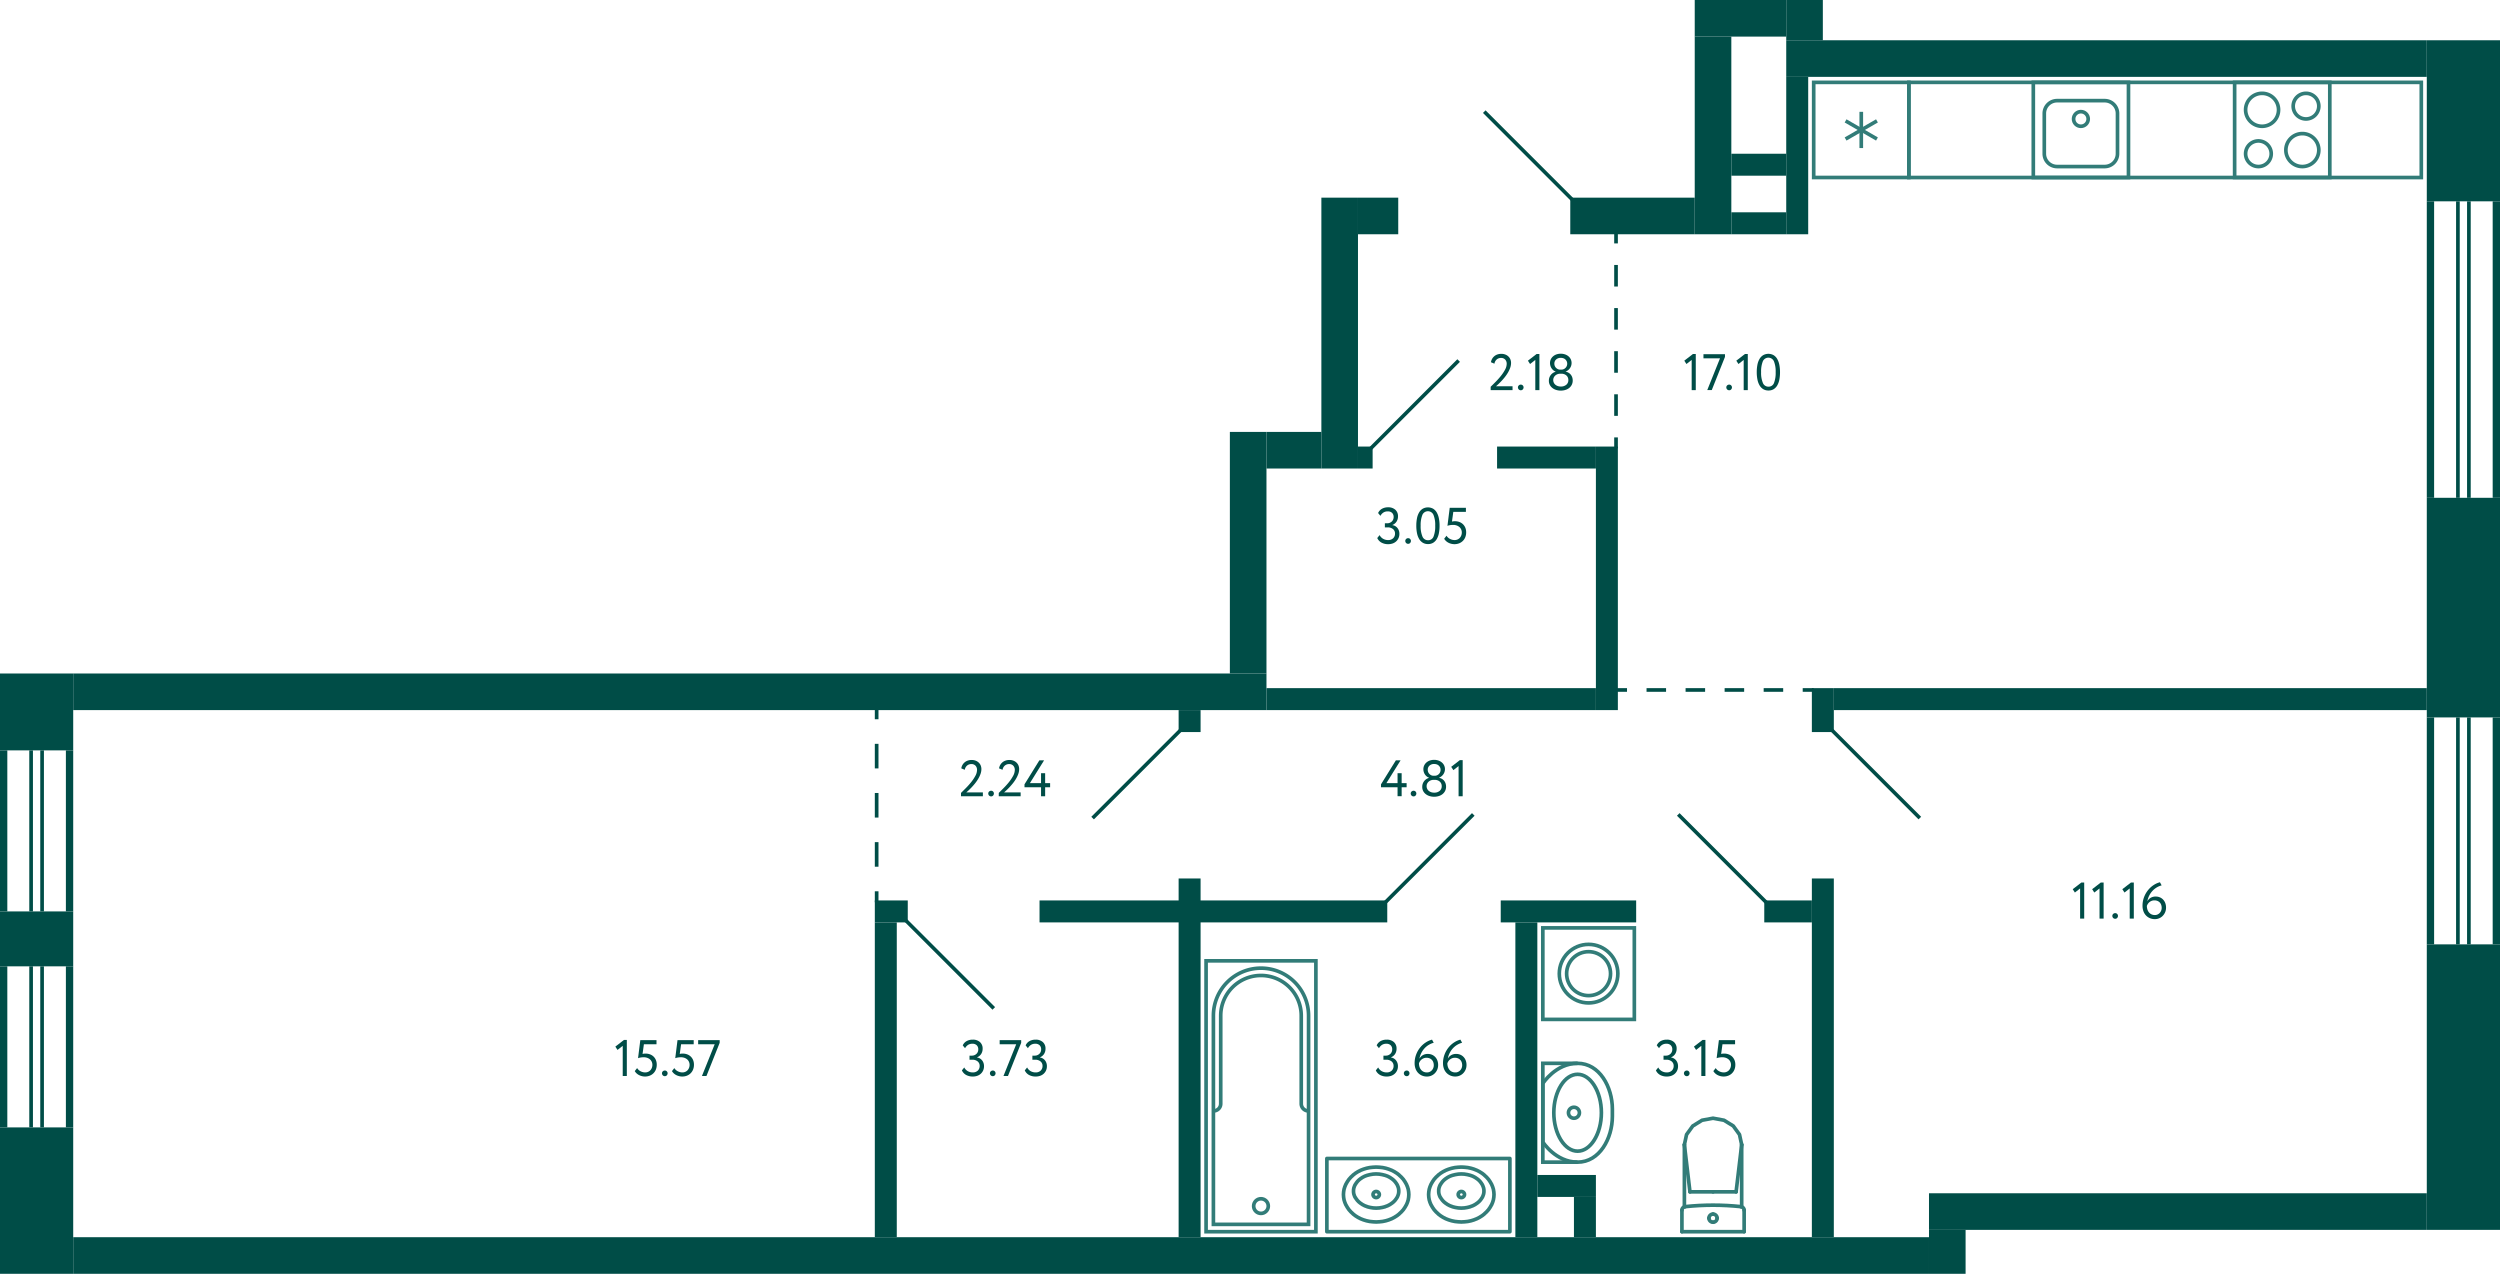 <svg xmlns="http://www.w3.org/2000/svg" width="683" height="348" viewBox="0 0 683 348">
  <title>2-C-6_2fl_1</title>
  <g id="Слой_2" data-name="Слой 2">
    <g id="_2-C-6_2fl_1" data-name="2-C-6_2fl_1">
      <g id="sant">
        <g>
          <rect x="610.5" y="22.5" width="26" height="26" transform="translate(1247 71) rotate(180)" fill="none" stroke="#327c78" stroke-miterlimit="10"/>
          <path d="M630,26a3,3,0,1,1-3,3,3,3,0,0,1,3-3m0-1a4,4,0,1,0,4,4,4,4,0,0,0-4-4Z" fill="#327c78"/>
          <path d="M617,39a3,3,0,1,1-3,3,3,3,0,0,1,3-3m0-1a4,4,0,1,0,4,4,4,4,0,0,0-4-4Z" fill="#327c78"/>
          <path d="M629,37a4,4,0,1,1-4,4,4,4,0,0,1,4-4m0-1a5,5,0,1,0,5,5,5,5,0,0,0-5-5Z" fill="#327c78"/>
          <path d="M618,26a4,4,0,1,1-4,4,4,4,0,0,1,4-4m0-1a5,5,0,1,0,5,5,5,5,0,0,0-5-5Z" fill="#327c78"/>
        </g>
        <g>
          <rect x="555.5" y="22.5" width="26" height="26" fill="none" stroke="#327c78" stroke-miterlimit="10"/>
          <path d="M562,27v1h13a3,3,0,0,1,3,3V42a3,3,0,0,1-3,3H562a3,3,0,0,1-3-3V31a3,3,0,0,1,3-3V27m0,0a4,4,0,0,0-4,4V42a4,4,0,0,0,4,4h13a4,4,0,0,0,4-4V31a4,4,0,0,0-4-4Z" fill="#327c78"/>
          <circle cx="568.5" cy="32.5" r="2" fill="none" stroke="#327c78" stroke-miterlimit="10"/>
        </g>
        <g>
          <rect x="495.5" y="22.5" width="26" height="26" transform="translate(1017 71) rotate(180)" fill="none" stroke="#327c78" stroke-miterlimit="10"/>
          <line x1="504.213" y1="33.025" x2="512.787" y2="37.975" fill="none" stroke="#327c78" stroke-miterlimit="10"/>
          <line x1="512.787" y1="33.025" x2="504.213" y2="37.975" fill="none" stroke="#327c78" stroke-miterlimit="10"/>
          <line x1="508.5" y1="40.45" x2="508.5" y2="30.55" fill="none" stroke="#327c78" stroke-miterlimit="10"/>
        </g>
        <rect x="521.5" y="22.5" width="140" height="26" fill="none" stroke="#327c78" stroke-miterlimit="10"/>
        <g>
          <polyline points="431 317.5 421.5 317.5 421.5 290.5 431 290.5" fill="none" stroke="#327c78" stroke-miterlimit="10"/>
          <path d="M440.5,303v2c0,6-3.5,12.5-9.5,12.5s-9.5-5.5-9.5-5.5V296s3.5-5.5,9.5-5.5S440.5,297,440.5,303Z" fill="none" stroke="#327c78" stroke-miterlimit="10"/>
          <path d="M431,294c3.252,0,6,4.579,6,10s-2.748,10-6,10-6-4.579-6-10,2.748-10,6-10m0-1c-3.866,0-7,4.925-7,11s3.134,11,7,11,7-4.925,7-11-3.134-11-7-11Z" fill="#327c78"/>
          <circle cx="430" cy="304" r="1.5" fill="none" stroke="#327c78" stroke-miterlimit="10"/>
        </g>
        <g>
          <line x1="468" y1="325.617" x2="474.303" y2="325.617" fill="none" stroke="#327c78" stroke-linecap="round" stroke-linejoin="round"/>
          <line x1="476.5" y1="336.5" x2="476.5" y2="330.635" fill="none" stroke="#327c78" stroke-linecap="round" stroke-linejoin="round"/>
          <polyline points="475.826 312.729 475.231 309.963 473.534 307.617 470.995 306.05 468 305.5 465.005 306.05 462.466 307.617 460.769 309.963 460.174 312.729" fill="none" stroke="#327c78" stroke-linecap="round" stroke-linejoin="round"/>
          <line x1="459.5" y1="336.5" x2="459.5" y2="330.635" fill="none" stroke="#327c78" stroke-linecap="round" stroke-linejoin="round"/>
          <polyline points="476.5 330.635 476.484 330.455 476.435 330.282 476.355 330.12 476.248 329.976 476.116 329.853 475.964 329.756 475.797 329.689 475.621 329.653" fill="none" stroke="#327c78" stroke-linecap="round" stroke-linejoin="round"/>
          <line x1="460.174" y1="329.698" x2="460.174" y2="312.729" fill="none" stroke="#327c78" stroke-linecap="round" stroke-linejoin="round"/>
          <polyline points="475.621 329.653 473.721 329.478 471.818 329.353 469.912 329.277 468.004 329.252 466.097 329.277 464.191 329.352 462.288 329.477 460.388 329.652" fill="none" stroke="#327c78" stroke-linecap="round" stroke-linejoin="round"/>
          <line x1="475.826" y1="312.75" x2="474.303" y2="325.617" fill="none" stroke="#327c78" stroke-linecap="round" stroke-linejoin="round"/>
          <line x1="460.174" y1="312.75" x2="461.697" y2="325.617" fill="none" stroke="#327c78" stroke-linecap="round" stroke-linejoin="round"/>
          <line x1="468" y1="325.617" x2="461.697" y2="325.617" fill="none" stroke="#327c78" stroke-linecap="round" stroke-linejoin="round"/>
          <line x1="475.826" y1="329.689" x2="475.826" y2="312.729" fill="none" stroke="#327c78" stroke-linecap="round" stroke-linejoin="round"/>
          <polyline points="460.388 329.652 460.21 329.687 460.042 329.753 459.888 329.85 459.755 329.972 459.646 330.117 459.566 330.28 459.517 330.454 459.5 330.635" fill="none" stroke="#327c78" stroke-linecap="round" stroke-linejoin="round"/>
          <line x1="476.5" y1="336.5" x2="459.5" y2="336.5" fill="none" stroke="#327c78" stroke-linecap="round" stroke-linejoin="round"/>
          <path d="M468,331.691a1.113,1.113,0,0,0-1.118,1.108" fill="none" stroke="#327c78" stroke-linecap="round" stroke-linejoin="round"/>
          <path d="M469.118,332.8A1.113,1.113,0,0,0,468,331.691" fill="none" stroke="#327c78" stroke-linecap="round" stroke-linejoin="round"/>
          <path d="M468,333.906a1.112,1.112,0,0,0,1.118-1.107" fill="none" stroke="#327c78" stroke-linecap="round" stroke-linejoin="round"/>
          <path d="M466.882,332.8A1.112,1.112,0,0,0,468,333.906" fill="none" stroke="#327c78" stroke-linecap="round" stroke-linejoin="round"/>
        </g>
        <g>
          <rect x="421.5" y="253.5" width="25" height="25" fill="none" stroke="#327c78" stroke-miterlimit="10"/>
          <circle cx="434" cy="266" r="8" fill="none" stroke="#327c78" stroke-miterlimit="10"/>
          <circle cx="434" cy="266" r="6" fill="none" stroke="#327c78" stroke-miterlimit="10"/>
        </g>
        <g>
          <circle cx="344.5" cy="329.5" r="2" fill="none" stroke="#327c78" stroke-miterlimit="10"/>
          <path d="M357.5,303.5a1.959,1.959,0,0,1-2-2v-24a11,11,0,0,0-11-11h0a11,11,0,0,0-11,11v24a1.959,1.959,0,0,1-2,2" fill="none" stroke="#327c78" stroke-miterlimit="10"/>
          <rect x="329.5" y="262.5" width="30" height="74" transform="translate(689 599) rotate(180)" fill="none" stroke="#327c78" stroke-miterlimit="10"/>
          <path d="M331.5,264.5h26a0,0,0,0,1,0,0v57a13,13,0,0,1-13,13h0a13,13,0,0,1-13-13v-57A0,0,0,0,1,331.5,264.5Z" transform="translate(689 599) rotate(-180)" fill="none" stroke="#327c78" stroke-miterlimit="10"/>
        </g>
        <g>
          <rect x="362.5" y="316.5" width="50" height="20" fill="none" stroke="#327c78" stroke-linecap="round" stroke-linejoin="round"/>
          <polyline points="390.951 329.13 391.349 329.83 391.794 330.483 392.333 331.089 392.918 331.626 392.918 331.649 393.55 332.139 394.252 332.582 394.978 332.956 395.751 333.259 396.594 333.516 397.484 333.702 398.35 333.795 399.24 333.842 400.129 333.795 400.996 333.702 401.885 333.516 402.728 333.259 402.705 333.259 403.477 332.956 404.203 332.582 404.906 332.139 405.538 331.649 405.538 331.626 406.123 331.089 406.662 330.483 407.107 329.83 407.505 329.13 407.505 329.153 407.786 328.477 407.996 327.8 408.113 327.077 408.16 326.354 408.113 325.631 407.996 324.907 407.786 324.231 407.505 323.554 407.107 322.855 406.662 322.201 406.123 321.595 405.538 321.058 405.538 321.035 404.906 320.545 404.203 320.102 403.477 319.729 402.705 319.425 402.728 319.425 401.885 319.169 400.996 318.982 400.129 318.889 399.24 318.842 398.35 318.889 397.484 318.982 396.594 319.169 395.751 319.425 394.978 319.729 394.253 320.102 393.55 320.545 392.918 321.035 392.918 321.058 392.333 321.595 391.794 322.201 391.349 322.855 390.951 323.554 390.67 324.231 390.459 324.907 390.342 325.631 390.296 326.354 390.342 327.077 390.459 327.8 390.67 328.477 390.951 329.153" fill="none" stroke="#327c78" stroke-linecap="round" stroke-linejoin="round"/>
          <polyline points="393.489 327.07 393.786 327.534 394.105 327.955 394.465 328.33 394.868 328.662 395.484 329.082 396.12 329.414 396.799 329.658 396.799 329.68 397.605 329.879 398.411 330.011 399.239 330.056 400.066 330.011 400.872 329.879 401.678 329.68 401.678 329.657 402.357 329.414 402.993 329.082 403.609 328.662 404.012 328.33 404.372 327.954 404.691 327.534 404.988 327.07 404.988 327.092 405.157 326.694 405.306 326.274 405.391 325.831 405.412 325.389 405.391 324.947 405.306 324.504 405.157 324.084 404.988 323.686 404.691 323.221 404.372 322.801 404.012 322.425 403.609 322.093 402.993 321.673 402.357 321.341 401.678 321.098 400.872 320.899 400.066 320.766 399.239 320.722 398.411 320.766 397.605 320.899 396.799 321.098 396.12 321.341 395.484 321.673 394.868 322.093 394.465 322.425 394.105 322.801 393.786 323.221 393.489 323.686 393.468 323.686 393.299 324.084 393.15 324.504 393.065 324.947 393.044 325.389 393.065 325.831 393.15 326.274 393.299 326.694 393.468 327.092" fill="none" stroke="#327c78" stroke-linecap="round" stroke-linejoin="round"/>
          <path d="M398.38,326.347l.021.209.086.188a.867.867,0,0,0,1.546-.084l.065-.209v-.209a.869.869,0,0,0-1.611-.292l-.086.188Z" fill="none" stroke="#327c78" stroke-linecap="round" stroke-linejoin="round"/>
          <polyline points="367.683 329.13 368.081 329.83 368.526 330.483 369.065 331.089 369.65 331.626 369.65 331.649 370.282 332.139 370.985 332.582 371.711 332.956 372.483 333.259 373.326 333.516 374.216 333.702 375.082 333.795 375.972 333.842 376.862 333.795 377.728 333.702 378.618 333.516 379.46 333.259 379.437 333.259 380.21 332.956 380.936 332.582 381.638 332.139 382.27 331.649 382.27 331.626 382.855 331.089 383.394 330.483 383.839 329.83 384.237 329.13 384.237 329.153 384.518 328.477 384.729 327.8 384.846 327.077 384.892 326.354 384.846 325.631 384.729 324.907 384.518 324.231 384.237 323.554 383.839 322.855 383.394 322.201 382.855 321.595 382.27 321.058 382.27 321.035 381.638 320.545 380.936 320.102 380.21 319.729 379.437 319.425 379.46 319.425 378.618 319.169 377.728 318.982 376.862 318.889 375.972 318.842 375.082 318.889 374.216 318.982 373.326 319.169 372.483 319.425 371.711 319.729 370.985 320.102 370.282 320.545 369.65 321.035 369.65 321.058 369.065 321.595 368.526 322.201 368.081 322.855 367.683 323.554 367.402 324.231 367.192 324.907 367.075 325.631 367.028 326.354 367.075 327.077 367.192 327.8 367.402 328.477 367.683 329.153" fill="none" stroke="#327c78" stroke-linecap="round" stroke-linejoin="round"/>
          <polyline points="370.222 327.07 370.519 327.534 370.837 327.954 371.198 328.33 371.601 328.662 372.216 329.082 372.852 329.414 373.531 329.658 373.531 329.68 374.337 329.879 375.143 330.011 375.971 330.056 376.798 330.011 377.604 329.879 378.41 329.68 378.41 329.657 379.089 329.414 379.726 329.082 380.341 328.662 380.744 328.33 381.105 327.954 381.423 327.534 381.72 327.07 381.72 327.092 381.889 326.694 382.038 326.274 382.123 325.831 382.144 325.389 382.123 324.947 382.038 324.504 381.889 324.084 381.72 323.686 381.423 323.221 381.105 322.801 380.744 322.425 380.341 322.093 379.726 321.673 379.089 321.341 378.41 321.098 377.604 320.899 376.798 320.766 375.971 320.722 375.143 320.766 374.337 320.899 373.531 321.098 372.852 321.341 372.216 321.673 371.601 322.093 371.198 322.425 370.837 322.801 370.519 323.221 370.222 323.686 370.2 323.686 370.031 324.084 369.882 324.504 369.797 324.947 369.776 325.389 369.797 325.831 369.882 326.274 370.031 326.694 370.2 327.092" fill="none" stroke="#327c78" stroke-linecap="round" stroke-linejoin="round"/>
          <path d="M375.112,326.347l.022.209.085.188a.867.867,0,0,0,1.546-.084l.065-.209v-.209a.87.87,0,0,0-1.611-.293l-.085.189Z" fill="none" stroke="#327c78" stroke-linecap="round" stroke-linejoin="round"/>
        </g>
      </g>
      <g id="l">
        <line x1="298.5" y1="223.5" x2="322.5" y2="199.5" fill="none" stroke="#004d47" stroke-miterlimit="10"/>
        <line x1="429.5" y1="54.5" x2="405.5" y2="30.5" fill="none" stroke="#004d47" stroke-miterlimit="10"/>
        <line x1="500.5" y1="199.5" x2="524.5" y2="223.5" fill="none" stroke="#004d47" stroke-miterlimit="10"/>
        <g>
          <line x1="495.5" y1="188.5" x2="492.5" y2="188.5" fill="none" stroke="#004d47" stroke-miterlimit="10"/>
          <line x1="487.167" y1="188.5" x2="447.167" y2="188.5" fill="none" stroke="#004d47" stroke-miterlimit="10" stroke-dasharray="5.333 5.333"/>
          <line x1="444.5" y1="188.5" x2="441.5" y2="188.5" fill="none" stroke="#004d47" stroke-miterlimit="10"/>
        </g>
        <line x1="398.5" y1="98.5" x2="374.5" y2="122.5" fill="none" stroke="#004d47" stroke-miterlimit="10"/>
        <line x1="458.5" y1="222.5" x2="482.5" y2="246.5" fill="none" stroke="#004d47" stroke-miterlimit="10"/>
        <line x1="271.5" y1="275.5" x2="247.5" y2="251.5" fill="none" stroke="#004d47" stroke-miterlimit="10"/>
        <line x1="402.5" y1="222.5" x2="378.5" y2="246.5" fill="none" stroke="#004d47" stroke-miterlimit="10"/>
        <g>
          <line x1="441.5" y1="122.5" x2="441.5" y2="119.5" fill="none" stroke="#004d47" stroke-miterlimit="10"/>
          <line x1="441.5" y1="113.611" x2="441.5" y2="69.444" fill="none" stroke="#004d47" stroke-miterlimit="10" stroke-dasharray="5.889 5.889"/>
          <line x1="441.5" y1="66.5" x2="441.5" y2="63.5" fill="none" stroke="#004d47" stroke-miterlimit="10"/>
        </g>
        <g>
          <line x1="239.5" y1="246.5" x2="239.5" y2="243.5" fill="none" stroke="#004d47" stroke-miterlimit="10"/>
          <line x1="239.5" y1="236.786" x2="239.5" y2="199.857" fill="none" stroke="#004d47" stroke-miterlimit="10" stroke-dasharray="6.714 6.714"/>
          <line x1="239.5" y1="196.5" x2="239.5" y2="193.5" fill="none" stroke="#004d47" stroke-miterlimit="10"/>
        </g>
      </g>
      <g id="s">
        <rect x="371" y="54" width="11" height="10" fill="#004d47"/>
        <rect x="429" y="54" width="34" height="10" fill="#004d47"/>
        <rect x="488" y="11" width="175" height="10" fill="#004d47"/>
        <rect x="463" y="10" width="10" height="54" transform="translate(936 74) rotate(180)" fill="#004d47"/>
        <rect x="488" width="10" height="11" transform="translate(986 11) rotate(180)" fill="#004d47"/>
        <rect x="501" y="188" width="162" height="6" transform="translate(1164 382) rotate(180)" fill="#004d47"/>
        <rect x="346" y="188" width="90" height="6" fill="#004d47"/>
        <rect x="651" y="23" width="44" height="20" transform="translate(706 -640) rotate(90)" fill="#004d47"/>
        <rect x="322" y="240" width="6" height="98" transform="translate(650 578) rotate(180)" fill="#004d47"/>
        <rect x="436" y="122" width="6" height="72" transform="translate(878 316) rotate(180)" fill="#004d47"/>
        <rect x="495" y="240" width="6" height="98" fill="#004d47"/>
        <rect x="414" y="252" width="6" height="86" fill="#004d47"/>
        <rect x="239" y="252" width="6" height="86" fill="#004d47"/>
        <rect x="495" y="188" width="6" height="12" fill="#004d47"/>
        <rect y="184" width="20" height="21" transform="translate(20 389) rotate(180)" fill="#004d47"/>
        <rect y="308" width="20" height="40" transform="translate(20 656) rotate(180)" fill="#004d47"/>
        <rect x="681" y="55" width="2" height="81" transform="translate(1364 191) rotate(180)" fill="#004d47"/>
        <rect x="663" y="55" width="2" height="81" transform="translate(1328 191) rotate(180)" fill="#004d47"/>
        <rect x="674" y="55" width="1" height="81" transform="translate(1349 191) rotate(180)" fill="#004d47"/>
        <rect x="671" y="55" width="1" height="81" transform="translate(1343 191) rotate(180)" fill="#004d47"/>
        <rect x="2.5" y="246.5" width="15" height="20" transform="translate(266.5 246.5) rotate(90)" fill="#004d47"/>
        <rect y="264" width="2" height="44" fill="#004d47"/>
        <rect x="18" y="264" width="2" height="44" fill="#004d47"/>
        <rect x="8" y="264" width="1" height="44" fill="#004d47"/>
        <rect x="11" y="264" width="1" height="44" fill="#004d47"/>
        <rect y="205" width="2" height="44" fill="#004d47"/>
        <rect x="18" y="205" width="2" height="44" fill="#004d47"/>
        <rect x="8" y="205" width="1" height="44" fill="#004d47"/>
        <rect x="11" y="205" width="1" height="44" fill="#004d47"/>
        <rect x="663" y="136" width="20" height="60" transform="translate(1346 332) rotate(180)" fill="#004d47"/>
        <rect x="663" y="196" width="2" height="62" fill="#004d47"/>
        <rect x="681" y="196" width="2" height="62" fill="#004d47"/>
        <rect x="671" y="196" width="1" height="62" fill="#004d47"/>
        <rect x="674" y="196" width="1" height="62" fill="#004d47"/>
        <rect x="663" y="258" width="20" height="78" transform="translate(1346 594) rotate(180)" fill="#004d47"/>
        <rect x="361" y="54" width="10" height="74" fill="#004d47"/>
        <rect x="336" y="118" width="10" height="66" fill="#004d47"/>
        <rect x="348.5" y="115.5" width="10" height="15" transform="translate(476.5 -230.5) rotate(90)" fill="#004d47"/>
        <rect x="20" y="184" width="326" height="10" fill="#004d47"/>
        <rect x="409" y="122" width="27" height="6" fill="#004d47"/>
        <rect x="371" y="122" width="4" height="6" transform="translate(746 250) rotate(180)" fill="#004d47"/>
        <rect x="410" y="246" width="37" height="6" fill="#004d47"/>
        <rect x="482" y="246" width="13" height="6" fill="#004d47"/>
        <rect x="284" y="246" width="95" height="6" fill="#004d47"/>
        <rect x="239" y="246" width="9" height="6" transform="translate(487 498) rotate(180)" fill="#004d47"/>
        <rect x="488" y="21" width="6" height="43" transform="translate(982 85) rotate(180)" fill="#004d47"/>
        <rect x="473" y="58" width="15" height="6" transform="translate(961 122) rotate(180)" fill="#004d47"/>
        <rect x="473" y="42" width="15" height="6" transform="translate(961 90) rotate(180)" fill="#004d47"/>
        <rect x="322" y="194" width="6" height="6" transform="translate(650 394) rotate(180)" fill="#004d47"/>
        <rect x="420" y="321" width="16" height="6" transform="translate(856 648) rotate(180)" fill="#004d47"/>
        <rect x="430" y="327" width="6" height="11" transform="translate(866 665) rotate(180)" fill="#004d47"/>
        <rect x="463" width="25" height="10" transform="translate(951 10) rotate(180)" fill="#004d47"/>
        <rect x="527" y="326" width="136" height="10" fill="#004d47"/>
        <rect x="526" y="337" width="12" height="10" transform="translate(874 -190) rotate(90)" fill="#004d47"/>
        <rect x="20" y="338" width="507" height="10" fill="#004d47"/>
      </g>
      <g id="t">
        <g>
          <path d="M568.62,241.112h.784v9.857h-1.12v-8.246l-1.428,1.119-.588-.91Z" fill="#004d47"/>
          <path d="M573.926,241.112h.784v9.857h-1.12v-8.246l-1.428,1.119-.588-.91Z" fill="#004d47"/>
          <path d="M577.09,250.213a.729.729,0,0,1,.217-.512.757.757,0,0,1,.581-.23.684.684,0,0,1,.531.23.74.74,0,0,1,.211.512.813.813,0,0,1-.211.559.672.672,0,0,1-.531.238.742.742,0,0,1-.581-.238A.8.8,0,0,1,577.09,250.213Z" fill="#004d47"/>
          <path d="M582.171,241.112h.785v9.857h-1.121v-8.246l-1.427,1.119-.588-.91Z" fill="#004d47"/>
          <path d="M585.336,247.5a6.615,6.615,0,0,1,.441-2.457,6.992,6.992,0,0,1,1.134-1.939,6.538,6.538,0,0,1,1.533-1.351,5.622,5.622,0,0,1,1.652-.721l.462.855a5.063,5.063,0,0,0-1.288.531,5.264,5.264,0,0,0-1.155.91,5.59,5.59,0,0,0-.91,1.274,5.7,5.7,0,0,0-.553,1.638,2.493,2.493,0,0,1,.861-.931,2.61,2.61,0,0,1,1.449-.371,2.832,2.832,0,0,1,1.113.217,2.628,2.628,0,0,1,.889.617,2.816,2.816,0,0,1,.588.951,3.427,3.427,0,0,1,.21,1.225,3.159,3.159,0,0,1-.938,2.3,3.011,3.011,0,0,1-.966.638,2.952,2.952,0,0,1-1.12.223,3.407,3.407,0,0,1-1.456-.294,3.212,3.212,0,0,1-1.064-.784,3.316,3.316,0,0,1-.658-1.147A4.267,4.267,0,0,1,585.336,247.5Zm1.19,0a3.15,3.15,0,0,0,.14.952,2.4,2.4,0,0,0,.413.791,1.953,1.953,0,0,0,.686.546,2.139,2.139,0,0,0,.959.2,1.687,1.687,0,0,0,.742-.161,1.87,1.87,0,0,0,.581-.427,1.975,1.975,0,0,0,.385-.623,2.041,2.041,0,0,0,.14-.749,2.507,2.507,0,0,0-.126-.8,1.788,1.788,0,0,0-.378-.651,1.82,1.82,0,0,0-.623-.434,2.157,2.157,0,0,0-.861-.161,2.042,2.042,0,0,0-.777.14,2.251,2.251,0,0,0-.6.357,2.016,2.016,0,0,0-.427.49A2.547,2.547,0,0,0,586.526,247.5Z" fill="#004d47"/>
        </g>
        <g>
          <path d="M455.363,294.108a3.711,3.711,0,0,1-1.806-.426,2.642,2.642,0,0,1-1.162-1.254l.644-.8a2.408,2.408,0,0,0,.98,1.021,2.665,2.665,0,0,0,1.3.336,1.931,1.931,0,0,0,1.428-.5,1.707,1.707,0,0,0,.5-1.259,1.529,1.529,0,0,0-.56-1.254,2.217,2.217,0,0,0-1.442-.455h-.77V288.4h.7a1.651,1.651,0,0,0,.63-.126,1.852,1.852,0,0,0,.546-.342,1.587,1.587,0,0,0,.378-.533,1.689,1.689,0,0,0,.14-.693,1.527,1.527,0,0,0-.42-1.141,1.607,1.607,0,0,0-1.176-.413,2.134,2.134,0,0,0-1.211.323,2.559,2.559,0,0,0-.805.895l-.63-.77a2.447,2.447,0,0,1,1.05-1.162,3.349,3.349,0,0,1,1.68-.406,2.843,2.843,0,0,1,1.967.658,2.317,2.317,0,0,1,.735,1.82,2.607,2.607,0,0,1-.385,1.414,2.409,2.409,0,0,1-1.141.938v.042a2.149,2.149,0,0,1,.812.287,2.21,2.21,0,0,1,.6.54,2.375,2.375,0,0,1,.371.713,2.683,2.683,0,0,1,.126.826,2.84,2.84,0,0,1-.238,1.183,2.691,2.691,0,0,1-.651.9,2.861,2.861,0,0,1-.973.566A3.656,3.656,0,0,1,455.363,294.108Z" fill="#004d47"/>
          <path d="M460.053,293.213a.729.729,0,0,1,.217-.512.757.757,0,0,1,.581-.23.684.684,0,0,1,.531.23.744.744,0,0,1,.211.512.818.818,0,0,1-.211.559.672.672,0,0,1-.531.238.742.742,0,0,1-.581-.238A.8.8,0,0,1,460.053,293.213Z" fill="#004d47"/>
          <path d="M465.134,284.112h.784v9.857H464.8v-8.246l-1.427,1.119-.588-.91Z" fill="#004d47"/>
          <path d="M469.6,284.168h4.423v1.12h-3.443l-.364,2.646a2.814,2.814,0,0,1,.364-.07,3.288,3.288,0,0,1,.419-.028,3.52,3.52,0,0,1,1.24.211,2.772,2.772,0,0,1,.98.608,2.832,2.832,0,0,1,.644.959,3.282,3.282,0,0,1,.231,1.26,3.482,3.482,0,0,1-.252,1.358,2.947,2.947,0,0,1-1.716,1.659,3.482,3.482,0,0,1-1.224.217,3.647,3.647,0,0,1-1.582-.364,2.977,2.977,0,0,1-.694-.462,2.7,2.7,0,0,1-.538-.658l.643-.825a2.352,2.352,0,0,0,.98.888,2.743,2.743,0,0,0,1.219.3,1.99,1.99,0,0,0,.784-.154,1.817,1.817,0,0,0,.622-.427,2.029,2.029,0,0,0,.413-.658,2.216,2.216,0,0,0,.155-.833,2.02,2.02,0,0,0-.168-.818,1.869,1.869,0,0,0-.476-.659,2.326,2.326,0,0,0-.749-.433,2.848,2.848,0,0,0-.988-.162,4.868,4.868,0,0,0-.875.078,3.4,3.4,0,0,0-.664.174Z" fill="#004d47"/>
        </g>
        <g>
          <path d="M378.843,294.108a3.711,3.711,0,0,1-1.806-.426,2.647,2.647,0,0,1-1.162-1.254l.644-.8a2.414,2.414,0,0,0,.98,1.021,2.668,2.668,0,0,0,1.3.336,1.931,1.931,0,0,0,1.428-.5,1.707,1.707,0,0,0,.5-1.259,1.529,1.529,0,0,0-.56-1.254,2.215,2.215,0,0,0-1.442-.455h-.77V288.4h.7a1.647,1.647,0,0,0,.63-.126,1.852,1.852,0,0,0,.546-.342,1.587,1.587,0,0,0,.378-.533,1.673,1.673,0,0,0,.14-.693,1.527,1.527,0,0,0-.42-1.141,1.607,1.607,0,0,0-1.176-.413,2.134,2.134,0,0,0-1.211.323,2.559,2.559,0,0,0-.805.895l-.63-.77a2.447,2.447,0,0,1,1.05-1.162,3.349,3.349,0,0,1,1.68-.406,2.843,2.843,0,0,1,1.967.658,2.317,2.317,0,0,1,.735,1.82,2.607,2.607,0,0,1-.385,1.414,2.409,2.409,0,0,1-1.141.938v.042a2.143,2.143,0,0,1,.812.287,2.195,2.195,0,0,1,.595.54,2.375,2.375,0,0,1,.371.713,2.683,2.683,0,0,1,.126.826,2.825,2.825,0,0,1-.238,1.183,2.677,2.677,0,0,1-.651.9,2.842,2.842,0,0,1-.973.566A3.656,3.656,0,0,1,378.843,294.108Z" fill="#004d47"/>
          <path d="M383.533,293.213a.725.725,0,0,1,.217-.512.759.759,0,0,1,.581-.23.684.684,0,0,1,.531.23.74.74,0,0,1,.211.512.813.813,0,0,1-.211.559.672.672,0,0,1-.531.238.743.743,0,0,1-.581-.238A.8.8,0,0,1,383.533,293.213Z" fill="#004d47"/>
          <path d="M386.473,290.5a6.615,6.615,0,0,1,.441-2.457,6.992,6.992,0,0,1,1.134-1.939,6.538,6.538,0,0,1,1.533-1.351,5.629,5.629,0,0,1,1.651-.721l.462.855a5.093,5.093,0,0,0-1.288.531,5.258,5.258,0,0,0-1.154.91,5.59,5.59,0,0,0-.91,1.274,5.666,5.666,0,0,0-.553,1.638,2.483,2.483,0,0,1,.86-.931,2.613,2.613,0,0,1,1.45-.371,2.832,2.832,0,0,1,1.113.217,2.628,2.628,0,0,1,.889.617,2.8,2.8,0,0,1,.587.951,3.405,3.405,0,0,1,.21,1.225,3.181,3.181,0,0,1-.258,1.31,3.216,3.216,0,0,1-.679.993,3.022,3.022,0,0,1-.966.638,2.952,2.952,0,0,1-1.12.223,3.407,3.407,0,0,1-1.456-.294,3.227,3.227,0,0,1-1.065-.784,3.348,3.348,0,0,1-.658-1.147A4.293,4.293,0,0,1,386.473,290.5Zm1.19,0a3.15,3.15,0,0,0,.14.952,2.4,2.4,0,0,0,.413.791,1.95,1.95,0,0,0,.685.546,2.145,2.145,0,0,0,.959.2,1.689,1.689,0,0,0,.743-.161,1.858,1.858,0,0,0,.581-.427,1.937,1.937,0,0,0,.384-.623,2.022,2.022,0,0,0,.141-.749,2.507,2.507,0,0,0-.126-.8,1.788,1.788,0,0,0-.378-.651,1.82,1.82,0,0,0-.623-.434,2.157,2.157,0,0,0-.861-.161,2.055,2.055,0,0,0-.778.14,2.277,2.277,0,0,0-.6.357,2,2,0,0,0-.427.49A2.547,2.547,0,0,0,387.663,290.5Z" fill="#004d47"/>
          <path d="M394.229,290.5a6.615,6.615,0,0,1,.441-2.457A6.992,6.992,0,0,1,395.8,286.1a6.518,6.518,0,0,1,1.533-1.351,5.617,5.617,0,0,1,1.651-.721l.462.855a5.093,5.093,0,0,0-1.288.531,5.235,5.235,0,0,0-1.154.91,5.56,5.56,0,0,0-.91,1.274,5.666,5.666,0,0,0-.553,1.638,2.483,2.483,0,0,1,.86-.931,2.612,2.612,0,0,1,1.449-.371,2.834,2.834,0,0,1,1.114.217,2.624,2.624,0,0,1,.888.617,2.8,2.8,0,0,1,.588.951,3.405,3.405,0,0,1,.21,1.225,3.153,3.153,0,0,1-.937,2.3,3.022,3.022,0,0,1-.966.638,2.952,2.952,0,0,1-1.12.223,3.407,3.407,0,0,1-1.456-.294,3.216,3.216,0,0,1-1.065-.784,3.348,3.348,0,0,1-.658-1.147A4.293,4.293,0,0,1,394.229,290.5Zm1.19,0a3.15,3.15,0,0,0,.14.952,2.377,2.377,0,0,0,.413.791,1.95,1.95,0,0,0,.685.546,2.145,2.145,0,0,0,.959.2,1.681,1.681,0,0,0,.742-.161,1.847,1.847,0,0,0,.581-.427,1.94,1.94,0,0,0,.385-.623,2.022,2.022,0,0,0,.141-.749,2.507,2.507,0,0,0-.126-.8,1.788,1.788,0,0,0-.378-.651,1.82,1.82,0,0,0-.623-.434,2.157,2.157,0,0,0-.861-.161,2.055,2.055,0,0,0-.778.14,2.277,2.277,0,0,0-.6.357,2,2,0,0,0-.427.49A2.547,2.547,0,0,0,395.419,290.5Z" fill="#004d47"/>
        </g>
        <g>
          <path d="M265.759,294.108a3.711,3.711,0,0,1-1.806-.426,2.642,2.642,0,0,1-1.162-1.254l.644-.8a2.408,2.408,0,0,0,.98,1.021,2.665,2.665,0,0,0,1.3.336,1.931,1.931,0,0,0,1.428-.5,1.707,1.707,0,0,0,.5-1.259,1.529,1.529,0,0,0-.56-1.254,2.217,2.217,0,0,0-1.442-.455h-.77V288.4h.7a1.651,1.651,0,0,0,.63-.126,1.852,1.852,0,0,0,.546-.342,1.587,1.587,0,0,0,.378-.533,1.689,1.689,0,0,0,.14-.693,1.527,1.527,0,0,0-.42-1.141,1.607,1.607,0,0,0-1.176-.413,2.134,2.134,0,0,0-1.211.323,2.559,2.559,0,0,0-.805.895l-.63-.77a2.447,2.447,0,0,1,1.05-1.162,3.349,3.349,0,0,1,1.68-.406,2.843,2.843,0,0,1,1.967.658,2.317,2.317,0,0,1,.735,1.82,2.607,2.607,0,0,1-.385,1.414,2.409,2.409,0,0,1-1.141.938v.042a2.149,2.149,0,0,1,.812.287,2.21,2.21,0,0,1,.595.54,2.375,2.375,0,0,1,.371.713,2.683,2.683,0,0,1,.126.826,2.84,2.84,0,0,1-.238,1.183,2.691,2.691,0,0,1-.651.9,2.861,2.861,0,0,1-.973.566A3.656,3.656,0,0,1,265.759,294.108Z" fill="#004d47"/>
          <path d="M270.449,293.213a.729.729,0,0,1,.217-.512.757.757,0,0,1,.581-.23.684.684,0,0,1,.531.23.744.744,0,0,1,.211.512.818.818,0,0,1-.211.559.672.672,0,0,1-.531.238.742.742,0,0,1-.581-.238A.8.8,0,0,1,270.449,293.213Z" fill="#004d47"/>
          <path d="M273.108,284.168h5.88v.728l-3.612,9.073h-1.231l3.485-8.681h-4.522Z" fill="#004d47"/>
          <path d="M282.937,294.108a3.715,3.715,0,0,1-1.807-.426,2.645,2.645,0,0,1-1.161-1.254l.643-.8a2.42,2.42,0,0,0,.98,1.021,2.672,2.672,0,0,0,1.3.336,1.933,1.933,0,0,0,1.428-.5,1.707,1.707,0,0,0,.5-1.259,1.529,1.529,0,0,0-.56-1.254,2.217,2.217,0,0,0-1.442-.455h-.77V288.4h.7a1.647,1.647,0,0,0,.63-.126,1.857,1.857,0,0,0,.547-.342,1.6,1.6,0,0,0,.378-.533,1.689,1.689,0,0,0,.14-.693,1.524,1.524,0,0,0-.421-1.141,1.6,1.6,0,0,0-1.175-.413,2.131,2.131,0,0,0-1.211.323,2.552,2.552,0,0,0-.806.895l-.629-.77a2.445,2.445,0,0,1,1.049-1.162,3.35,3.35,0,0,1,1.681-.406,2.839,2.839,0,0,1,1.966.658,2.315,2.315,0,0,1,.736,1.82,2.608,2.608,0,0,1-.386,1.414,2.4,2.4,0,0,1-1.141.938v.042a2.143,2.143,0,0,1,.812.287,2.2,2.2,0,0,1,.6.54,2.375,2.375,0,0,1,.371.713,2.683,2.683,0,0,1,.126.826,2.825,2.825,0,0,1-.239,1.183,2.664,2.664,0,0,1-.651.9,2.842,2.842,0,0,1-.973.566A3.65,3.65,0,0,1,282.937,294.108Z" fill="#004d47"/>
        </g>
        <g>
          <path d="M462.5,96.72h.785v9.856h-1.12V98.33l-1.428,1.119-.588-.91Z" fill="#004d47"/>
          <path d="M465.385,96.775h5.88V97.5l-3.612,9.072h-1.232l3.486-8.68h-4.522Z" fill="#004d47"/>
          <path d="M471.629,105.82a.729.729,0,0,1,.217-.511.754.754,0,0,1,.581-.231.682.682,0,0,1,.531.231.739.739,0,0,1,.211.511.815.815,0,0,1-.211.56.674.674,0,0,1-.531.237.745.745,0,0,1-.581-.237A.8.8,0,0,1,471.629,105.82Z" fill="#004d47"/>
          <path d="M476.71,96.72h.785v9.856h-1.12V98.33l-1.428,1.119-.588-.91Z" fill="#004d47"/>
          <path d="M479.944,101.676a10.451,10.451,0,0,1,.182-2.024,5.055,5.055,0,0,1,.574-1.582,2.942,2.942,0,0,1,.994-1.035,2.934,2.934,0,0,1,2.856,0,2.882,2.882,0,0,1,.987,1.035,5.263,5.263,0,0,1,.574,1.582,10.05,10.05,0,0,1,.189,2.024,10.455,10.455,0,0,1-.182,2.029,5.008,5.008,0,0,1-.567,1.582,2.913,2.913,0,0,1-.98,1.029,2.626,2.626,0,0,1-1.421.371,2.7,2.7,0,0,1-1.435-.371,2.932,2.932,0,0,1-1-1.029,5.036,5.036,0,0,1-.581-1.582A10.13,10.13,0,0,1,479.944,101.676Zm1.19,0a7.1,7.1,0,0,0,.483,2.933,1.6,1.6,0,0,0,1.533,1.029,1.547,1.547,0,0,0,1.512-1.029,7.586,7.586,0,0,0,.448-2.933,7.372,7.372,0,0,0-.462-2.934,1.647,1.647,0,0,0-3.059.015A7.511,7.511,0,0,0,481.134,101.676Z" fill="#004d47"/>
        </g>
        <g>
          <path d="M407.25,105.667q.6-.588,1.358-1.351a20.122,20.122,0,0,0,1.428-1.6,11.229,11.229,0,0,0,1.134-1.7,3.484,3.484,0,0,0,.462-1.645,1.656,1.656,0,0,0-.4-1.12,1.5,1.5,0,0,0-1.2-.462,1.767,1.767,0,0,0-1.092.385,1.866,1.866,0,0,0-.658,1.184l-.952-.393a2.627,2.627,0,0,1,.343-.973,2.658,2.658,0,0,1,1.47-1.169,3.161,3.161,0,0,1,.987-.154,2.988,2.988,0,0,1,1.19.218,2.53,2.53,0,0,1,.84.566,2.245,2.245,0,0,1,.5.791,2.622,2.622,0,0,1,.161.9,4,4,0,0,1-.252,1.378,7.636,7.636,0,0,1-.644,1.345,10.828,10.828,0,0,1-.868,1.239q-.476.588-.938,1.071c-.308.322-.588.6-.84.834s-.443.405-.574.517h4.522v1.05H407.25Z" fill="#004d47"/>
          <path d="M414.7,105.821a.728.728,0,0,1,.217-.51.756.756,0,0,1,.581-.232.686.686,0,0,1,.532.232.742.742,0,0,1,.21.51.817.817,0,0,1-.21.56.679.679,0,0,1-.532.238.747.747,0,0,1-.581-.238A.8.8,0,0,1,414.7,105.821Z" fill="#004d47"/>
          <path d="M419.78,96.721h.784v9.856h-1.12V98.331l-1.428,1.12-.588-.91Z" fill="#004d47"/>
          <path d="M426.416,106.717a4.266,4.266,0,0,1-1.253-.182A3.182,3.182,0,0,1,424.12,106a2.578,2.578,0,0,1-.707-.84,2.357,2.357,0,0,1-.259-1.12,2.5,2.5,0,0,1,.511-1.582,2.546,2.546,0,0,1,1.336-.9v-.041a2.029,2.029,0,0,1-.6-.336,2.5,2.5,0,0,1-.489-.525,2.466,2.466,0,0,1-.329-.68,2.567,2.567,0,0,1-.12-.783,2.382,2.382,0,0,1,.232-1.051,2.453,2.453,0,0,1,.63-.811,2.868,2.868,0,0,1,.93-.518,3.69,3.69,0,0,1,2.289,0,2.937,2.937,0,0,1,.946.518,2.422,2.422,0,0,1,.637.811,2.381,2.381,0,0,1,.23,1.051,2.517,2.517,0,0,1-1.609,2.311v.041a2.293,2.293,0,0,1,1.365.784,2.352,2.352,0,0,1,.406.722,2.671,2.671,0,0,1,.147.9,2.559,2.559,0,0,1-.259,1.169,2.639,2.639,0,0,1-.7.868,3.036,3.036,0,0,1-1.037.539A4.264,4.264,0,0,1,426.416,106.717Zm-.14-4.619a2.169,2.169,0,0,0-.742.125,1.927,1.927,0,0,0-.617.357,1.679,1.679,0,0,0-.419.553,1.6,1.6,0,0,0-.154.7,1.644,1.644,0,0,0,.154.707,1.615,1.615,0,0,0,.427.56,2.066,2.066,0,0,0,.651.365,2.489,2.489,0,0,0,.826.133,2.239,2.239,0,0,0,1.512-.484,1.609,1.609,0,0,0,.56-1.281,1.707,1.707,0,0,0-.154-.741,1.587,1.587,0,0,0-.413-.539,1.873,1.873,0,0,0-.6-.336,2.174,2.174,0,0,0-.722-.119Zm.322-1.121a1.468,1.468,0,0,0,.595-.125,1.658,1.658,0,0,0,.5-.344,1.628,1.628,0,0,0,.343-.511,1.579,1.579,0,0,0,.126-.63,1.536,1.536,0,0,0-.147-.68,1.646,1.646,0,0,0-.385-.509,1.556,1.556,0,0,0-.567-.316,2.224,2.224,0,0,0-.679-.1,1.823,1.823,0,0,0-1.232.433,1.472,1.472,0,0,0-.5,1.176,1.58,1.58,0,0,0,.475,1.141,1.781,1.781,0,0,0,.5.344,1.446,1.446,0,0,0,.6.125Z" fill="#004d47"/>
        </g>
        <g>
          <path d="M381.811,215.082h-4.523v-.8l4.061-6.552h1.288l-3.878,6.231h3.052v-2.731h1.12v2.731h1.357v1.119h-1.357v2.45h-1.12Z" fill="#004d47"/>
          <path d="M385.408,216.776a.728.728,0,0,1,.217-.51.758.758,0,0,1,.581-.232.683.683,0,0,1,.532.232.742.742,0,0,1,.21.51.817.817,0,0,1-.21.56.676.676,0,0,1-.532.238.748.748,0,0,1-.581-.238A.8.8,0,0,1,385.408,216.776Z" fill="#004d47"/>
          <path d="M391.82,217.672a4.276,4.276,0,0,1-1.253-.182,3.192,3.192,0,0,1-1.043-.532,2.6,2.6,0,0,1-.707-.84,2.369,2.369,0,0,1-.258-1.12,2.508,2.508,0,0,1,.51-1.582,2.547,2.547,0,0,1,1.337-.9v-.041a2.061,2.061,0,0,1-.6-.336,2.5,2.5,0,0,1-.49-.526,2.466,2.466,0,0,1-.329-.68,2.593,2.593,0,0,1-.119-.783,2.361,2.361,0,0,1,.232-1.05,2.421,2.421,0,0,1,.63-.812,2.876,2.876,0,0,1,.93-.518,3.69,3.69,0,0,1,2.289,0,2.967,2.967,0,0,1,.946.518,2.413,2.413,0,0,1,.636.812,2.36,2.36,0,0,1,.231,1.05,2.517,2.517,0,0,1-1.61,2.311v.041a2.292,2.292,0,0,1,1.366.784,2.33,2.33,0,0,1,.4.722,2.646,2.646,0,0,1,.147.9,2.569,2.569,0,0,1-.258,1.169,2.642,2.642,0,0,1-.7.868,3.031,3.031,0,0,1-1.036.539A4.266,4.266,0,0,1,391.82,217.672Zm-.139-4.619a2.175,2.175,0,0,0-.743.125,1.922,1.922,0,0,0-.616.357,1.7,1.7,0,0,0-.42.553,1.612,1.612,0,0,0-.154.7,1.659,1.659,0,0,0,.154.707,1.627,1.627,0,0,0,.427.56,2.088,2.088,0,0,0,.651.365,2.5,2.5,0,0,0,.827.133,2.238,2.238,0,0,0,1.511-.484,1.609,1.609,0,0,0,.56-1.281,1.706,1.706,0,0,0-.153-.741,1.613,1.613,0,0,0-.413-.539,1.867,1.867,0,0,0-.6-.336,2.168,2.168,0,0,0-.721-.119Zm.321-1.121a1.472,1.472,0,0,0,.6-.125,1.683,1.683,0,0,0,.5-.344,1.625,1.625,0,0,0,.342-.511,1.579,1.579,0,0,0,.126-.63,1.528,1.528,0,0,0-.147-.679,1.609,1.609,0,0,0-.385-.51,1.56,1.56,0,0,0-.566-.316,2.23,2.23,0,0,0-.68-.1,1.82,1.82,0,0,0-1.231.433,1.474,1.474,0,0,0-.5,1.176,1.58,1.58,0,0,0,.475,1.141,1.79,1.79,0,0,0,.5.344,1.454,1.454,0,0,0,.6.125Z" fill="#004d47"/>
          <path d="M398.82,207.676h.784v9.856h-1.12v-8.246l-1.427,1.12-.588-.91Z" fill="#004d47"/>
        </g>
        <g>
          <path d="M170.464,284.113h.785v9.856h-1.121v-8.246l-1.427,1.12-.588-.91Z" fill="#004d47"/>
          <path d="M174.931,284.169h4.423v1.12h-3.443l-.364,2.646a2.684,2.684,0,0,1,.364-.07,3.119,3.119,0,0,1,.42-.028,3.518,3.518,0,0,1,1.239.21,2.747,2.747,0,0,1,1.624,1.568,3.275,3.275,0,0,1,.231,1.26,3.477,3.477,0,0,1-.252,1.357,2.947,2.947,0,0,1-1.715,1.66,3.491,3.491,0,0,1-1.225.217,3.673,3.673,0,0,1-.8-.091,3.613,3.613,0,0,1-.784-.274,2.946,2.946,0,0,1-.693-.461,2.745,2.745,0,0,1-.539-.658l.644-.826a2.331,2.331,0,0,0,.979.888,2.743,2.743,0,0,0,1.219.3,2,2,0,0,0,.784-.153,1.831,1.831,0,0,0,.622-.427,2.059,2.059,0,0,0,.414-.658,2.239,2.239,0,0,0,.154-.833,2.021,2.021,0,0,0-.168-.819,1.878,1.878,0,0,0-.476-.659,2.326,2.326,0,0,0-.749-.433,2.848,2.848,0,0,0-.988-.161,4.961,4.961,0,0,0-.875.077,3.325,3.325,0,0,0-.664.175Z" fill="#004d47"/>
          <path d="M180.853,293.213a.73.73,0,0,1,.216-.512.764.764,0,0,1,.581-.23.69.69,0,0,1,.532.23.746.746,0,0,1,.211.512.82.82,0,0,1-.211.56.677.677,0,0,1-.532.238.748.748,0,0,1-.581-.238A.8.8,0,0,1,180.853,293.213Z" fill="#004d47"/>
          <path d="M185.094,284.169h4.424v1.12h-3.444l-.364,2.646a2.715,2.715,0,0,1,.364-.07,3.119,3.119,0,0,1,.42-.028,3.518,3.518,0,0,1,1.239.21,2.779,2.779,0,0,1,.98.609,2.808,2.808,0,0,1,.644.959,3.275,3.275,0,0,1,.231,1.26,3.477,3.477,0,0,1-.252,1.357,2.94,2.94,0,0,1-1.715,1.66,3.483,3.483,0,0,1-1.225.217,3.687,3.687,0,0,1-.8-.091,3.631,3.631,0,0,1-.784-.274,2.988,2.988,0,0,1-.693-.461,2.718,2.718,0,0,1-.538-.658l.643-.826a2.333,2.333,0,0,0,.98.888,2.742,2.742,0,0,0,1.218.3,2,2,0,0,0,.784-.153,1.825,1.825,0,0,0,.623-.427,2.04,2.04,0,0,0,.413-.658,2.219,2.219,0,0,0,.154-.833,2.021,2.021,0,0,0-.168-.819,1.878,1.878,0,0,0-.476-.659,2.315,2.315,0,0,0-.749-.433,2.846,2.846,0,0,0-.987-.161,4.952,4.952,0,0,0-.875.077,3.306,3.306,0,0,0-.664.175Z" fill="#004d47"/>
          <path d="M190.736,284.169h5.88v.727L193,293.969h-1.232l3.486-8.68h-4.522Z" fill="#004d47"/>
        </g>
        <g>
          <path d="M262.546,216.623c.4-.393.854-.842,1.358-1.352a19.934,19.934,0,0,0,1.428-1.6,11.279,11.279,0,0,0,1.134-1.7,3.484,3.484,0,0,0,.462-1.646,1.655,1.655,0,0,0-.4-1.119,1.5,1.5,0,0,0-1.2-.463,1.767,1.767,0,0,0-1.092.385,1.871,1.871,0,0,0-.658,1.184l-.952-.393a2.634,2.634,0,0,1,.343-.973,2.651,2.651,0,0,1,1.47-1.168,3.128,3.128,0,0,1,.987-.154,2.989,2.989,0,0,1,1.19.217,2.546,2.546,0,0,1,.84.566,2.263,2.263,0,0,1,.5.791,2.632,2.632,0,0,1,.161.9,4.011,4.011,0,0,1-.252,1.379,7.767,7.767,0,0,1-.644,1.344,11.046,11.046,0,0,1-.868,1.239q-.476.588-.938,1.071t-.84.833c-.252.233-.443.406-.574.517h4.522v1.051h-5.978Z" fill="#004d47"/>
          <path d="M269.994,216.777a.729.729,0,0,1,.217-.511.754.754,0,0,1,.581-.231.685.685,0,0,1,.532.231.742.742,0,0,1,.21.511.819.819,0,0,1-.21.56.678.678,0,0,1-.532.237.745.745,0,0,1-.581-.237A.8.8,0,0,1,269.994,216.777Z" fill="#004d47"/>
          <path d="M272.864,216.623c.4-.393.854-.842,1.358-1.352a19.934,19.934,0,0,0,1.428-1.6,11.279,11.279,0,0,0,1.134-1.7,3.484,3.484,0,0,0,.462-1.646,1.655,1.655,0,0,0-.4-1.119,1.5,1.5,0,0,0-1.2-.463,1.767,1.767,0,0,0-1.092.385,1.867,1.867,0,0,0-.658,1.184l-.952-.393a2.634,2.634,0,0,1,.343-.973,2.651,2.651,0,0,1,1.47-1.168,3.128,3.128,0,0,1,.987-.154,2.989,2.989,0,0,1,1.19.217,2.546,2.546,0,0,1,.84.566,2.278,2.278,0,0,1,.5.791,2.632,2.632,0,0,1,.161.9,4.011,4.011,0,0,1-.252,1.379,7.767,7.767,0,0,1-.644,1.344,11.046,11.046,0,0,1-.868,1.239q-.477.588-.938,1.071t-.84.833c-.252.233-.443.406-.574.517h4.522v1.051h-5.978Z" fill="#004d47"/>
          <path d="M284.414,215.082h-4.522v-.8l4.06-6.553h1.288l-3.878,6.231h3.052v-2.731h1.12v2.731h1.358v1.119h-1.358v2.451h-1.12Z" fill="#004d47"/>
        </g>
        <g>
          <path d="M379.234,148.67a3.714,3.714,0,0,1-1.806-.428,2.638,2.638,0,0,1-1.161-1.253l.643-.8a2.417,2.417,0,0,0,.98,1.022,2.682,2.682,0,0,0,1.3.336,1.934,1.934,0,0,0,1.429-.5,1.71,1.71,0,0,0,.5-1.26,1.527,1.527,0,0,0-.561-1.253,2.214,2.214,0,0,0-1.441-.455h-.77v-1.12h.7a1.629,1.629,0,0,0,.63-.126,1.84,1.84,0,0,0,.547-.343,1.571,1.571,0,0,0,.377-.532,1.672,1.672,0,0,0,.141-.692,1.529,1.529,0,0,0-.421-1.142,1.611,1.611,0,0,0-1.176-.413,2.136,2.136,0,0,0-1.211.322,2.557,2.557,0,0,0-.805.9l-.63-.771a2.452,2.452,0,0,1,1.05-1.162,3.348,3.348,0,0,1,1.68-.405,2.841,2.841,0,0,1,1.967.657,2.32,2.32,0,0,1,.736,1.82,2.608,2.608,0,0,1-.386,1.414,2.406,2.406,0,0,1-1.141.939v.041a2.143,2.143,0,0,1,.812.287,2.177,2.177,0,0,1,.6.539,2.374,2.374,0,0,1,.371.715,2.676,2.676,0,0,1,.126.825,2.828,2.828,0,0,1-.238,1.183,2.663,2.663,0,0,1-.651.9,2.813,2.813,0,0,1-.973.567A3.652,3.652,0,0,1,379.234,148.67Z" fill="#004d47"/>
          <path d="M383.924,147.773a.73.73,0,0,1,.217-.511.759.759,0,0,1,.581-.231.687.687,0,0,1,.532.231.744.744,0,0,1,.21.511.822.822,0,0,1-.21.561.679.679,0,0,1-.532.237.749.749,0,0,1-.581-.237A.805.805,0,0,1,383.924,147.773Z" fill="#004d47"/>
          <path d="M386.934,143.629a10.455,10.455,0,0,1,.182-2.023,5.03,5.03,0,0,1,.574-1.582,2.954,2.954,0,0,1,.994-1.036,2.934,2.934,0,0,1,2.856,0,2.9,2.9,0,0,1,.987,1.036,5.263,5.263,0,0,1,.574,1.582,10.054,10.054,0,0,1,.189,2.023,10.544,10.544,0,0,1-.182,2.03,5.026,5.026,0,0,1-.567,1.582,2.933,2.933,0,0,1-.98,1.03,2.636,2.636,0,0,1-1.421.37,2.706,2.706,0,0,1-1.435-.37,2.944,2.944,0,0,1-1-1.03,5.055,5.055,0,0,1-.581-1.582A10.14,10.14,0,0,1,386.934,143.629Zm1.19,0a7.093,7.093,0,0,0,.483,2.933,1.6,1.6,0,0,0,1.533,1.03,1.548,1.548,0,0,0,1.512-1.03,7.583,7.583,0,0,0,.448-2.933,7.388,7.388,0,0,0-.462-2.933,1.647,1.647,0,0,0-3.059.015A7.505,7.505,0,0,0,388.124,143.629Z" fill="#004d47"/>
          <path d="M396.062,138.729h4.424v1.121h-3.444l-.364,2.645a2.727,2.727,0,0,1,.364-.069,2.965,2.965,0,0,1,.42-.029,3.541,3.541,0,0,1,1.239.21,2.768,2.768,0,0,1,.98.61,2.8,2.8,0,0,1,.644.959,3.275,3.275,0,0,1,.231,1.26,3.481,3.481,0,0,1-.252,1.357,2.942,2.942,0,0,1-1.715,1.659,3.466,3.466,0,0,1-1.225.218,3.621,3.621,0,0,1-.8-.092,3.557,3.557,0,0,1-.784-.273,3,3,0,0,1-.693-.461,2.785,2.785,0,0,1-.539-.658l.644-.827a2.329,2.329,0,0,0,.98.889,2.752,2.752,0,0,0,1.218.3,2,2,0,0,0,.784-.153,1.859,1.859,0,0,0,.623-.427,2.079,2.079,0,0,0,.413-.658,2.243,2.243,0,0,0,.154-.833,2.026,2.026,0,0,0-.168-.82,1.874,1.874,0,0,0-.476-.658,2.317,2.317,0,0,0-.749-.434,2.87,2.87,0,0,0-.987-.161,5.049,5.049,0,0,0-.875.077,3.388,3.388,0,0,0-.665.175Z" fill="#004d47"/>
        </g>
      </g>
    </g>
  </g>
</svg>
